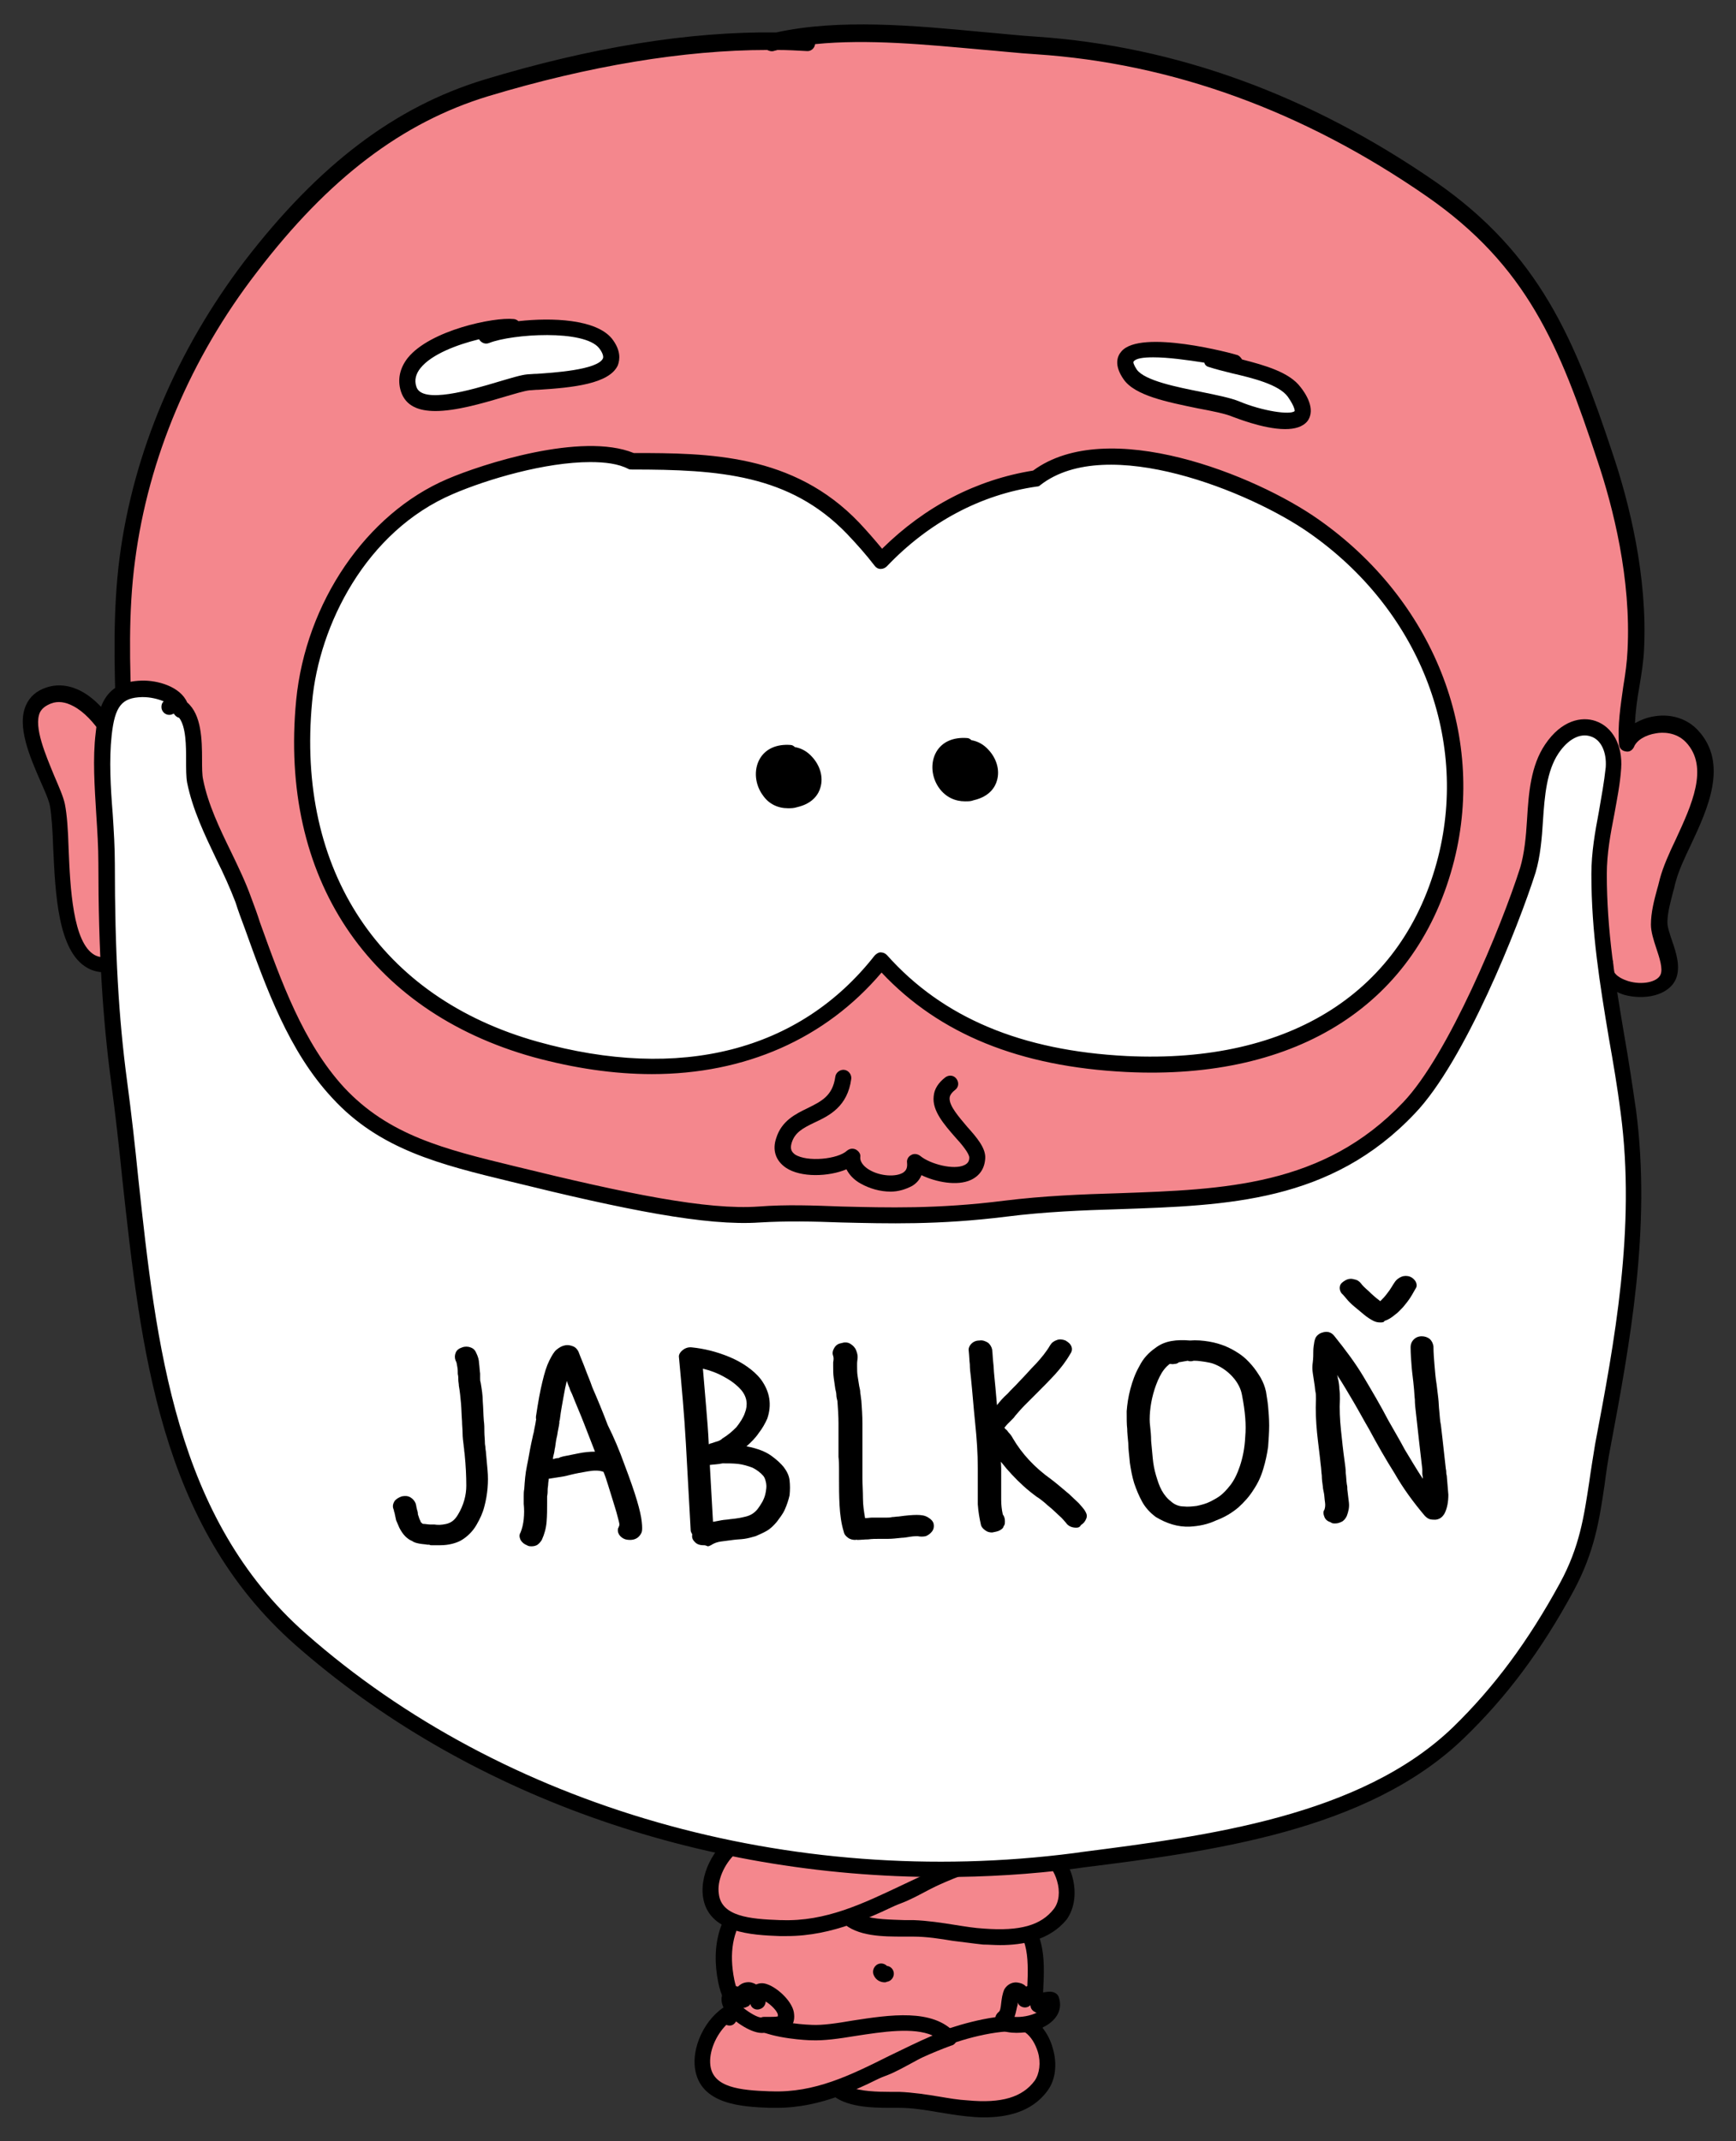 <?xml version="1.0" encoding="utf-8"?>
<!-- Generator: Adobe Illustrator 23.0.1, SVG Export Plug-In . SVG Version: 6.00 Build 0)  -->
<svg version="1.1" id="Layer_1" xmlns="http://www.w3.org/2000/svg" xmlns:xlink="http://www.w3.org/1999/xlink" x="0px" y="0px"
	 viewBox="0 0 326.5 402.7" style="enable-background:new 0 0 326.5 402.7;" xml:space="preserve">
<rect x="0" y="0" width="326.5" height="402.7" fill="#333333" stroke="none"/>
<style type="text/css">
	.st0{fill:#F4878D;}
	.st1{fill:#FFFFFF;}
</style>
<g>
	<g id="Layer_3">
		<g>
			<path class="st0" d="M141.6,356.4c-5,4.1-6.2,9.9-4.9,16.2c1.7,8.4,10.1,11.1,17.6,13.1c7.2,1.9,14.8,2.1,22.2,2.7
				c4.8,0.4,12.4-0.5,15.6-4.5c2.3-2.9,2.5-6,2.7-9.7c0.3-6.2,0.5-11.5-5.5-15.3c-8.9-5.7-22-4.6-32.1-4.9
				c-6.1-0.2-11.2,1.3-16.4,4.5"/>
			<path d="M178.4,389.9c-0.8,0-1.5,0-2.1-0.1c-1.3-0.1-2.7-0.2-4.1-0.3c-6.1-0.4-12.4-0.9-18.4-2.4c-8.1-2.1-16.8-5.1-18.7-14.2
				c-1.5-7.3,0.4-13.4,5.5-17.6c0.6-0.5,1.6-0.4,2.1,0.2c0,0,0,0.1,0.1,0.1c4.6-2.3,9.1-3.3,14.3-3.1c1.8,0.1,3.6,0.1,5.6,0.1
				c9.2,0.1,19.6,0.1,27.3,5.1c6.8,4.3,6.5,10.6,6.2,16.6c-0.2,3.6-0.3,7.2-3,10.5C189.9,388.8,183.1,389.9,178.4,389.9z
				 M140.3,359.9c-2.5,3.2-3.2,7.4-2.2,12.4c1.5,7.5,9,10,16.5,11.9c5.7,1.5,11.9,1.9,17.8,2.3c1.4,0.1,2.7,0.2,4.1,0.3
				c5.2,0.4,11.8-0.8,14.3-4c2.1-2.5,2.2-5.4,2.4-8.8c0.3-6.5,0.2-10.7-4.8-14c-7-4.5-16.9-4.5-25.7-4.6c-2,0-3.8,0-5.7-0.1
				c-5.6-0.2-10.4,1.1-15.5,4.3C141.1,359.9,140.7,360,140.3,359.9z"/>
		</g>
		<g>
			<path class="st0" d="M192.5,380.3c4.1,1.7,5.9,8.4,3.4,11.9c-3.3,4.5-9,4.7-14,4.3c-4.3-0.4-8.4-1.5-12.8-1.6
				c-3.5-0.1-9.2,0.3-11.9-2.3c1.9-2.2,6.3-2.6,9-3.7c3.6-1.6,6.8-3.8,10.5-5.3c4-1.7,13.8-4.4,18-2.4"/>
			<path d="M185,398.2c-1.1,0-2.2-0.1-3.2-0.2c-1.9-0.2-3.7-0.5-5.5-0.8c-2.3-0.4-4.8-0.8-7.2-0.8c-0.5,0-1,0-1.6,0
				c-3.6,0-8.6-0.1-11.3-2.7c-0.6-0.6-0.6-1.4-0.1-2c1.5-1.8,4.3-2.5,6.6-3.2c1.1-0.3,2.1-0.6,2.9-0.9c1.7-0.7,3.3-1.6,5-2.5
				c1.8-1,3.6-2,5.6-2.8c2.2-0.9,9.9-3.5,15.6-3.2c0.4-0.2,0.9-0.3,1.3-0.1c0.3,0.1,0.6,0.3,0.9,0.5c0.5,0.1,0.9,0.3,1.3,0.5
				c0.6,0.3,0.9,0.8,0.8,1.4c0.8,1,1.5,2.3,1.9,3.8c0.9,3,0.5,6-1,8C194,397.3,189.2,398.2,185,398.2z M159.8,392.5
				c2.1,0.8,5.2,0.9,7.6,0.9c0.6,0,1.1,0,1.7,0c2.6,0.1,5.2,0.5,7.6,0.9c1.8,0.3,3.5,0.6,5.3,0.7c6.4,0.6,10.3-0.6,12.6-3.7
				c0.9-1.3,1.2-3.4,0.6-5.4c-0.5-1.6-1.3-2.9-2.4-3.7c-3.9-0.8-11.2,1-15.5,2.8c-1.8,0.8-3.6,1.7-5.3,2.7c-1.7,0.9-3.4,1.9-5.2,2.6
				c-1,0.4-2.1,0.7-3.3,1.1C162.2,391.7,160.9,392.1,159.8,392.5z"/>
		</g>
		<g>
			<path class="st0" d="M138.2,378c-3.6,1.6-6.5,6.5-6,10.7c0.8,5.9,8.2,6,12.9,6.2c12.6,0.5,22.2-7.6,33.5-11.5
				c-5.3-5.8-19-0.7-25.8-1c-2.7-0.1-7.3-0.6-9.7-1.9c-1.7-0.9-3.2-4.7-5.8-0.9"/>
			<path d="M146.1,396.4c-0.4,0-0.7,0-1.1,0h-0.3c-4.9-0.2-13.1-0.5-14-7.5c-0.6-4.7,2.6-10.4,6.9-12.2c0.3-0.1,0.6-0.1,0.8-0.1
				c0.3-0.1,0.5-0.1,0.8-0.2c1.6-0.1,2.8,1,3.6,1.9c0.3,0.3,0.7,0.7,0.9,0.8c1.9,1,6,1.6,9,1.7c2,0.1,4.7-0.3,7.6-0.8
				c7.1-1.1,15.1-2.3,19.3,2.3c0.3,0.4,0.5,0.9,0.3,1.4c-0.1,0.5-0.5,0.9-1,1c-3.6,1.3-7.2,3-10.6,4.7
				C161.6,392.8,154.5,396.4,146.1,396.4z M136.6,380.8c-2,2-3.3,5.1-3,7.6c0.5,4.2,5.6,4.7,11.2,4.9h0.3c8.1,0.3,14.8-3,22-6.6
				c2.7-1.3,5.5-2.7,8.3-3.9c-3.6-1.6-9.4-0.7-14.6,0.1c-3,0.5-5.9,0.9-8.2,0.8c-0.7,0-7.1-0.3-10.4-2.1c-0.6-0.3-1.1-0.9-1.6-1.4
				c-0.3-0.3-1-1-1.2-1c0,0-0.4,0.1-1,1C138,380.9,137.3,381.1,136.6,380.8z"/>
		</g>
		<g>
			<path class="st0" d="M196,347.9c4.3,1.6,6.1,8.4,3.4,11.9c-3.4,4.5-9.3,4.8-14.4,4.3c-4.4-0.4-8.7-1.5-13.2-1.6
				c-3.6-0.1-9.5,0.3-12.3-2.3c1.9-2.2,6.6-2.6,9.3-3.7c3.8-1.6,7-3.8,10.9-5.3c4.1-1.7,14.2-4.4,18.5-2.4"/>
			<path d="M188.1,365.8c-1.1,0-2.2-0.1-3.2-0.1c-1.9-0.2-3.9-0.5-5.7-0.7c-2.4-0.4-4.9-0.8-7.5-0.8c-0.5,0-1.1,0-1.7,0
				c-3.9,0-8.8,0-11.6-2.7c-0.6-0.6-0.6-1.5-0.1-2.1c1.6-1.8,4.4-2.5,6.8-3.2c1.1-0.3,2.2-0.6,3-0.9c1.8-0.7,3.4-1.6,5.1-2.5
				c1.8-1,3.7-2,5.8-2.8c2.3-0.9,10.3-3.6,16.1-3.2c0.4-0.2,0.9-0.3,1.3-0.1c0.3,0.1,0.7,0.3,1,0.5c0.5,0.1,1,0.3,1.4,0.5
				c0.6,0.3,0.9,0.8,0.9,1.4c0.9,1.1,1.6,2.4,2,3.9c0.8,3,0.4,5.9-1.1,8C197.4,364.9,192.4,365.8,188.1,365.8z M162.2,360.2
				c2.2,0.8,5.4,0.8,7.9,0.9c0.6,0,1.2,0,1.7,0c2.7,0.1,5.3,0.5,7.8,0.9c1.9,0.3,3.7,0.6,5.5,0.7c6.7,0.5,10.7-0.6,13.1-3.7
				c1-1.3,1.2-3.3,0.6-5.3c-0.5-1.7-1.4-3-2.5-3.8c-4-0.8-11.7,1-16.1,2.8c-1.9,0.8-3.7,1.7-5.5,2.7c-1.7,0.9-3.5,1.9-5.4,2.6
				c-1,0.4-2.2,0.7-3.4,1.1C164.7,359.4,163.3,359.7,162.2,360.2z"/>
		</g>
		<g>
			<path class="st0" d="M139.9,345.7c-3.7,1.6-6.8,6.5-6.2,10.7c0.8,5.9,8.5,6,13.3,6.2c13,0.4,22.9-7.6,34.6-11.6
				c-5.4-5.8-19.6-0.7-26.7-0.9c-2.8-0.1-7.6-0.6-10-1.9c-1.7-0.9-3.3-4.7-6-0.9"/>
			<path d="M148,364.1c-0.4,0-0.7,0-1.1,0h-0.3c-5-0.2-13.5-0.5-14.4-7.5c-0.6-4.7,2.7-10.4,7.1-12.3c0.3-0.1,0.6-0.1,0.8-0.1
				c0.3-0.1,0.5-0.2,0.8-0.2c1.6-0.1,2.8,1,3.7,1.9c0.3,0.3,0.7,0.7,1,0.8c2,1,6.2,1.6,9.4,1.7c2,0.1,4.9-0.4,7.8-0.8
				c7.3-1.1,15.6-2.4,19.8,2.2c0.3,0.4,0.5,0.9,0.4,1.4s-0.5,0.9-1,1.1c-3.8,1.3-7.4,3.1-11,4.8C164,360.5,156.6,364.1,148,364.1z
				 M138.3,348.6c-2.1,2-3.5,5.1-3.1,7.6c0.5,4.2,5.8,4.7,11.5,4.9h0.3c8.3,0.3,15.3-3.1,22.7-6.6c2.8-1.3,5.6-2.7,8.6-3.9
				c-3.7-1.6-9.7-0.7-15.1,0.1c-3.1,0.5-6.1,0.9-8.4,0.8c-0.7,0-7.3-0.3-10.6-2.1c-0.6-0.3-1.2-0.9-1.7-1.4c-0.3-0.3-1-1-1.3-1
				c0,0-0.4,0-1.1,1C139.7,348.6,139,348.8,138.3,348.6z"/>
		</g>
		<g>
			<path class="st0" d="M143.6,380.8c-1.4,0.3-4.4-1.7-5.4-2.9c-2-2.3-0.5-4.2,1.7-1.9c-0.2-0.8-0.3-1.5,0.7-1.7
				c1.1-0.2,1.6,1.3,2,2c-0.9-4.2,4.8-0.1,5.2,2.3C148.3,381.2,145.6,380.8,143.6,380.8"/>
			<path d="M145.2,382.3c-0.3,0-0.6,0-0.8,0s-0.5,0-0.7,0c-2.3,0.3-5.7-2.3-6.7-3.4c-1.8-2-1.5-3.9-0.5-4.8c0.6-0.5,1.4-0.7,2.3-0.5
				c0.3-0.3,0.8-0.7,1.6-0.8c0.7-0.1,1.3,0.1,1.8,0.4c0.5-0.2,1.2-0.4,2.2,0c1.9,0.7,4.5,3.1,4.9,5.2c0.2,1.2,0,2.1-0.6,2.8
				C147.8,382.2,146.5,382.3,145.2,382.3z M143.7,379.3c0.3,0,0.5,0,0.8,0c0.5,0,1.5,0,1.8-0.1c0-0.1,0-0.2,0-0.3
				c-0.1-0.7-1.3-1.9-2.3-2.5c0,0.6-0.4,1.2-1,1.4c-0.7,0.3-1.5,0-1.8-0.7c0-0.1-0.1-0.2-0.1-0.2c-0.1,0.2-0.3,0.4-0.6,0.5
				c-0.2,0.1-0.4,0.2-0.7,0.2c1.1,0.9,2.8,1.9,3.4,1.8C143.4,379.3,143.6,379.3,143.7,379.3L143.7,379.3z M143.9,375.4L143.9,375.4
				L143.9,375.4z"/>
		</g>
		<g>
			<path class="st0" d="M188.6,379.6c1.6-1.1,0.8-3.4,1.6-4.7c0.7-1.2,2.3-0.3,2.5,1.1c1.1-2.3,2.7-0.9,2.6,1
				c0.6-0.7,1.6-1.1,2.5-0.9c1.5,4-6.4,5.6-8.9,4.3c0-0.2-0.1-0.5,0-0.7"/>
			<path d="M191.2,382.3c-1.2,0-2.4-0.2-3.1-0.6c-0.5-0.2-0.8-0.7-0.8-1.2c0-0.1,0-0.1,0-0.2c-0.3-0.6-0.1-1.4,0.5-1.9
				c0.3-0.2,0.4-0.7,0.5-1.7c0.1-0.8,0.2-1.7,0.6-2.6c0.6-1,1.7-1.5,2.8-1.2c0.5,0.1,0.9,0.3,1.3,0.7c0.6-0.3,1.2-0.3,1.6-0.2
				c0.7,0.2,1.2,0.6,1.6,1.3c0.6-0.1,1.2-0.2,1.7-0.1s1,0.4,1.2,0.9c0.6,1.7,0.2,3.3-1.2,4.6C196.3,381.6,193.6,382.3,191.2,382.3z
				 M190.8,379.3c1.3,0.1,3-0.2,4.2-0.8c-0.1,0-0.2,0-0.3-0.1c-0.5-0.2-0.9-0.7-0.9-1.3c-0.3,0.3-0.8,0.5-1.3,0.4s-0.9-0.4-1.1-0.9
				c0,0.1,0,0.3,0,0.4C191.2,377.6,191.1,378.5,190.8,379.3z"/>
		</g>
		<g>
			<path class="st0" d="M151.8,7.9c-19.9-1.3-41.5,2.8-60.4,8.6c-18.7,5.7-32.6,18.4-44.3,33.6c-12.3,16-20.6,35.2-23.2,55
				C22.2,118,23.3,131,23.5,144c-1.4-5.3-7.8-15.5-14.4-13.2c-8.1,2.8,0.6,15.7,1.7,20.6c1.7,8.3-1.6,37.1,14.1,28.5
				c-2.4,5.6,0.1,11.3,0.8,16.8c0.8,6.1,1.2,12.5,1.7,18.7c1.4,16.1,1.7,33.5,5.7,49.3c17.5,68.8,96.9,77.9,156.4,82.6
				c18.5,1.5,34.3-2.5,51.5-7.9c15.1-4.7,29.6-13.3,39.3-26.1c7.3-9.7,10.6-18.6,14-30.3c10.1-33.7,8.4-67.3,7.7-102
				c-1,5.4,9.9,7,11.7,2.6c1.2-2.8-1.7-7.1-1.7-10c0-2.8,1-5.6,1.6-8.3c1.8-7.4,11.5-19.3,4.5-27c-3.7-4-10.7-2.3-12.3,1.3
				c-0.5-5.6,1.4-11.9,1.7-17.5c0.6-12-2-25.1-5.8-36.4c-7.1-21.3-13.4-37-32.7-50.4c-22.3-15.5-47.2-25.2-74.2-27
				c-15.2-1-34.7-4.3-49.7-0.6"/>
			<path d="M197.2,349.1c-2.6,0-5.2-0.1-7.9-0.3c-30.2-2.4-64.9-5.9-94.4-17.4c-34.7-13.5-55.4-35.2-63.3-66.4
				c-3.1-12.3-4-25.5-4.9-38.3c-0.3-3.7-0.5-7.6-0.8-11.3c-0.2-1.8-0.3-3.6-0.4-5.5c-0.3-4.4-0.7-8.8-1.2-13.1
				c-0.2-1.3-0.5-2.7-0.8-4.1c-0.7-3.3-1.4-6.8-0.9-10.3c-2.4,0.7-4.5,0.6-6.2-0.4c-5.5-3.1-6-13.9-6.4-22.6
				c-0.1-3.1-0.3-6.1-0.6-7.8c-0.2-1.1-1-2.9-1.8-4.7c-2-4.6-4.5-10.4-2.7-14.3c0.7-1.6,2-2.7,3.8-3.3c2.1-0.7,4.3-0.5,6.6,0.7
				c2.6,1.4,4.9,4,6.6,6.6c0-0.6,0-1.3-0.1-1.9c-0.3-9.8-0.6-19.9,0.7-29.9C25.1,85,33.3,65.8,46,49.1c14-18.2,28.3-29,45-34.1
				c20.1-6.1,38.6-9.1,55-8.9c11.8-2.6,26-1.3,38.6-0.1c3.6,0.3,7.1,0.7,10.4,0.9c26.2,1.8,51.4,11,75,27.3
				c19.6,13.6,26.2,29.7,33.3,51.1c3.1,9.2,6.6,23.1,5.9,36.9c-0.1,2.3-0.5,4.7-0.9,7.1c-0.4,2.2-0.7,4.5-0.8,6.7
				c1.1-0.6,2.3-1.1,3.7-1.3c3.2-0.5,6.2,0.5,8.2,2.7c5.7,6.2,1.8,14.7-1.4,21.5c-1.2,2.5-2.3,4.9-2.8,6.8c-0.2,0.6-0.3,1.3-0.5,1.9
				c-0.5,2-1.1,4-1.1,5.9c0,0.9,0.5,2.3,0.9,3.5c0.8,2.3,1.6,4.9,0.7,7.1c-1.4,3.2-6,4-9.7,3c-0.7-0.2-1.3-0.5-1.8-0.8
				c0,0.9,0,1.9,0.1,2.8c0.7,32.3,1.4,62.9-7.9,94.1c-3.2,10.7-6.5,20.5-14.3,30.7c-11.5,15.2-28.1,22.9-40,26.6
				C225.3,345.8,211.8,349.1,197.2,349.1z M24.8,178.4c0.4,0,0.7,0.1,1,0.4c0.5,0.4,0.6,1.1,0.4,1.7c-1.6,3.7-0.7,7.6,0.1,11.7
				c0.3,1.4,0.6,2.9,0.8,4.3c0.6,4.4,0.9,8.9,1.3,13.3c0.1,1.8,0.3,3.6,0.4,5.4c0.3,3.7,0.6,7.6,0.8,11.3
				c0.9,12.6,1.8,25.7,4.8,37.7c16.6,65.2,88.7,76.3,155.1,81.5c17.3,1.4,32.3-2,50.9-7.8c16.2-5.1,29.9-14.2,38.5-25.5
				c6.8-9,10-17.1,13.8-29.8c9.2-30.8,8.5-61.1,7.8-93.2c0-2.2-0.1-4.5-0.1-6.7c-0.1-0.6-0.1-1.2,0-1.8c0.1-0.8,0.8-1.3,1.6-1.2
				c0.8,0.1,1.4,0.7,1.4,1.5c0,0.4,0,0.8,0,1.2c0.4,1.3,2.2,1.9,2.8,2.1c2.6,0.8,5.5,0.2,6.1-1.2c0.5-1.1-0.2-3.2-0.8-5
				c-0.5-1.5-1-3.1-1-4.4c0-2.3,0.6-4.6,1.2-6.8c0.2-0.6,0.3-1.2,0.5-1.9c0.6-2.2,1.7-4.7,3-7.4c2.9-6.3,6.3-13.5,1.9-18.2
				c-1.9-2-4.5-1.9-5.6-1.7c-2,0.3-3.7,1.3-4.2,2.6c-0.3,0.6-0.9,1-1.6,0.8c-0.7-0.1-1.2-0.7-1.2-1.3c-0.3-3.6,0.3-7.3,0.8-10.9
				c0.4-2.4,0.7-4.6,0.8-6.8c0.7-13.4-2.7-26.9-5.7-35.8C293.3,65,287.2,50,268.3,36.9c-23.1-16-47.8-25-73.5-26.7
				c-3.3-0.2-6.8-0.6-10.5-0.9c-10-0.9-21.1-2-31-1c-0.1,0.8-0.8,1.4-1.6,1.3c-1.8-0.1-3.6-0.2-5.5-0.2c-0.2,0.1-0.5,0.1-0.7,0.2
				c-0.4,0.1-0.8,0-1.2-0.2c-15.6,0-33.6,3-52.5,8.7c-16.1,4.9-30,15.4-43.5,33.1c-12.5,16.2-20.4,35-22.9,54.2
				c-1.3,9.7-1,19.7-0.6,29.4c0.1,3,0.2,6.2,0.3,9.2c0,0.8-0.5,1.4-1.3,1.5s-1.5-0.4-1.7-1.1c-0.9-3.5-4.3-9.5-8.3-11.6
				c-1.5-0.8-2.9-1-4.2-0.5c-1,0.4-1.7,0.9-2.1,1.7c-1.2,2.7,1.1,8,2.7,11.9c0.9,2.1,1.7,3.9,2,5.3c0.4,2,0.6,4.9,0.7,8.3
				c0.3,7.5,0.8,17.8,4.9,20.1c1.5,0.8,3.6,0.5,6.3-0.9C24.3,178.4,24.6,178.4,24.8,178.4z"/>
		</g>
		<g>
			<path class="st1" d="M247.1,98.9c-11.5-8-39-19.2-52.3-9c-11.3,1.7-21.4,7.4-29.1,15.5c-1.6-2.1-3.4-4.1-5.3-6.1
				c-11.6-12.1-26.1-12.6-41.7-12.6c-8.5-3.7-25.8,1.2-34.2,4.8c-15.8,6.7-25.9,23.9-27.5,40.3c-3,31.2,12.2,56.7,43.5,65.5
				c25.8,7.2,49.8,2.6,65-16.7c11.2,12.5,26.6,18.5,46.2,19.5c27.5,1.4,52.8-9.5,60.2-38.7C278.1,137,267.3,113,247.1,98.9z"/>
			<path d="M122.6,202c-7.1,0-14.6-1.1-22.3-3.2c-31.1-8.7-47.8-33.8-44.6-67.1c1.8-18.4,13.2-35.1,28.4-41.6
				c6.5-2.8,25.3-8.9,35.1-4.9c14,0,30,0.1,42.4,13.1c1.5,1.6,2.9,3.2,4.3,4.9c8.1-8,17.8-13,28.4-14.7c14-10.3,41.8,0.8,53.7,9.2
				c21.5,15.1,31.5,40.2,25.5,64.1c-6.8,26.9-29.3,41.4-61.7,39.8c-20-1-35.1-7.1-46-18.7C155.2,195.4,140.1,202,122.6,202z
				 M111,86.9c-8.4,0-19.3,3.2-25.8,6c-16.4,7-25.2,24.7-26.5,39.1c-3,31.7,12.8,55.6,42.4,63.9c26.8,7.5,49.3,1.8,63.4-16.2
				c0.3-0.3,0.7-0.6,1.1-0.6c0.5,0,0.9,0.2,1.2,0.5c10.5,11.8,25.3,18,45.1,19c30.9,1.5,52.2-12.2,58.6-37.5
				c5.7-22.7-3.8-46.6-24.3-60.9c-11-7.7-38-18.7-50.5-9c-0.2,0.2-0.4,0.3-0.7,0.3c-10.5,1.5-20.3,6.7-28.2,15
				c-0.3,0.3-0.7,0.5-1.2,0.5c-0.4,0-0.8-0.2-1.1-0.6c-1.6-2.1-3.4-4.1-5.2-6c-10.8-11.2-24.1-12.1-40.4-12.1c-0.3,0-0.5,0-0.7-0.1
				C116.3,87.2,113.8,86.9,111,86.9z"/>
		</g>
		<g>
			<path d="M181.8,140.4c-7.4-0.8-5.7,10.3,1.1,8.7c6.3-1.5,2.9-9.6-2.3-8.3"/>
			<path d="M181.5,150.7c-1.9,0-3.6-0.8-4.8-2.4c-1.5-2-1.8-4.8-0.6-6.9c1.1-1.9,3.2-2.8,5.8-2.6c0.3,0,0.6,0.2,0.8,0.4
				c1.2,0.2,2.3,0.8,3.2,1.8c1.5,1.6,2.2,3.8,1.6,5.8c-0.3,1.1-1.3,3-4.4,3.7C182.6,150.7,182.1,150.7,181.5,150.7z M179.8,142.1
				c-0.4,0.2-0.7,0.4-1,0.9c-0.6,1-0.4,2.5,0.4,3.6c0.5,0.7,1.6,1.5,3.3,1.1c0.8-0.2,1.9-0.6,2.2-1.7c0.3-0.9-0.1-2-0.9-2.8
				c-0.5-0.5-1.5-1.2-2.9-0.8C180.5,142.4,180.1,142.3,179.8,142.1z"/>
		</g>
		<g>
			<path d="M148.4,141.7c-7.4-0.8-5.7,10.3,1.1,8.7c6.3-1.5,2.9-9.6-2.3-8.3"/>
			<path d="M148.2,152c-1.9,0-3.6-0.8-4.7-2.4c-1.5-2-1.8-4.8-0.6-6.9c1.1-1.9,3.2-2.8,5.8-2.6c0.3,0,0.6,0.2,0.8,0.4
				c1.2,0.2,2.3,0.8,3.2,1.8c1.5,1.6,2.2,3.8,1.6,5.8c-0.3,1.1-1.3,3-4.4,3.7C149.3,152,148.7,152,148.2,152z M146.4,143.4
				c-0.4,0.2-0.7,0.4-1,0.9c-0.6,1-0.4,2.5,0.4,3.6c0.5,0.7,1.5,1.5,3.3,1.1c0.8-0.2,1.9-0.6,2.2-1.7c0.3-0.9-0.1-2-0.9-2.8
				c-0.5-0.5-1.5-1.2-2.9-0.8C147.1,143.7,146.7,143.6,146.4,143.4z"/>
		</g>
		<g>
			<path class="st1" d="M34,133.5c-0.4-2.7-4.4-4-7.4-3.9c-5.4,0.2-6.6,3.4-7.1,8.5c-0.8,7.7,0.6,16.4,0.6,24.3
				c0,14,0.5,27.4,2.4,41c4.9,36.3,4.2,78.5,34.1,104.9c39,34.4,94.1,48.3,145.7,41.7c23.7-3,54.1-6.6,72.1-24.1
				c8.4-8.2,14.8-17.2,20.4-27.5c5.1-9.4,4.9-16.6,6.8-26.6c3.9-20.8,7.6-41.4,4.8-62.9c-2-15.2-5.5-28.7-5.5-44.5
				c0-7,2.2-13.3,2.7-20c0.6-7.8-6.9-10.7-11.6-3.6c-4.1,6.2-2.2,15.8-4.5,22.8c-3.7,11.5-13.7,35.7-22.3,44.7
				c-20.8,21.8-48,15.5-75.9,19c-20.8,2.6-33.2,0.2-46.3,1.1c-10.1,0.7-26.2-2.7-46.5-7.6c-13.2-3.2-24.1-5.9-32.8-15.2
				c-9.1-9.8-13.2-23.6-17.9-36.3c-2.6-7.2-7.5-14.5-9-22.3c-0.7-3.4,0.9-11.8-3.1-14c-0.1-0.1-0.2-0.3-0.3-0.4
				c-0.9-0.4-0.8,0.3-1.6,0.5"/>
			<path d="M177,353c-45.6,0-89.6-15.6-121.5-43.7c-25.5-22.5-29-55.6-32.5-87.6c-0.6-6-1.3-12.2-2.1-18.2
				c-1.6-12-2.4-24.8-2.4-41.2c0-3-0.2-6.1-0.4-9.2c-0.3-5.1-0.7-10.4-0.1-15.3c0.5-4.7,1.6-9.6,8.6-9.8c3-0.1,7.3,1.1,8.6,4.1
				c2.7,2.3,2.8,7,2.8,10.8c0,1.4,0,2.8,0.2,3.7c0.9,4.6,3.1,9.2,5.3,13.7c1.3,2.7,2.7,5.6,3.7,8.4c0.6,1.6,1.2,3.2,1.7,4.8
				c4,11.1,8.1,22.6,15.8,31c8.4,9,18.8,11.6,32,14.8c21.2,5.2,36.3,8.3,46,7.6c5.2-0.4,10.3-0.2,15.6,0c8.4,0.2,18,0.5,30.6-1.1
				c7.3-0.9,14.5-1.2,21.5-1.4c19.8-0.7,38.5-1.3,53.5-17.1c8.5-8.9,18.5-33.1,22-44.1c0.8-2.7,1.1-5.8,1.3-9.1
				c0.3-5,0.7-10.1,3.4-14.1c3.1-4.6,6.9-5.3,9.5-4.4c3.2,1.1,5.1,4.6,4.8,8.9c-0.2,3-0.8,5.9-1.3,8.7c-0.7,3.6-1.4,7.3-1.4,11.2
				c0,10.7,1.6,20.3,3.3,30.4c0.8,4.5,1.5,9.2,2.2,14c2.9,22.2-1.2,44.1-4.8,63.3c-0.5,2.5-0.8,4.7-1.1,7c-1,6.8-1.9,12.7-5.8,20
				c-6.1,11.3-12.7,20.1-20.7,27.8c-18.1,17.5-47.7,21.3-71.6,24.3l-1.4,0.2C193.9,352.5,185.4,353,177,353z M26.9,131.1
				c-0.1,0-0.2,0-0.2,0c-3.8,0.1-5.1,1.7-5.7,7.2c-0.5,4.6-0.2,9.8,0.2,14.8c0.2,3.1,0.4,6.3,0.4,9.4c0,16.3,0.7,28.9,2.3,40.8
				c0.8,6,1.5,12.2,2.1,18.2c3.4,31.5,6.9,64,31.5,85.7c37.1,32.7,91.1,48.2,144.5,41.3l1.4-0.2c23.4-3,52.5-6.7,69.9-23.5
				c7.7-7.5,14.1-16.1,20.1-27.1c3.7-6.8,4.5-12.5,5.5-19c0.3-2.2,0.7-4.6,1.1-7.1c3.6-19,7.7-40.6,4.8-62.4
				c-0.6-4.7-1.4-9.4-2.2-13.9c-1.7-10.2-3.3-19.9-3.3-30.9c0-4.1,0.7-8,1.4-11.7c0.5-2.9,1-5.6,1.3-8.4c0.2-2.9-0.9-5.2-2.8-5.8
				c-2-0.7-4.3,0.5-6.1,3.2c-2.2,3.3-2.6,8-2.9,12.6c-0.2,3.3-0.5,6.8-1.4,9.8c-3.2,10.1-13.3,35.5-22.7,45.3
				c-15.8,16.7-35.2,17.3-55.6,18c-6.9,0.2-14.1,0.5-21.2,1.4c-12.8,1.6-22.5,1.3-31.1,1.1c-5.3-0.2-10.3-0.3-15.3,0
				c-10.1,0.7-25.4-2.4-46.9-7.7c-13.2-3.2-24.6-6-33.5-15.7c-8.2-8.8-12.4-20.6-16.5-32c-0.6-1.6-1.2-3.2-1.7-4.8
				c-1-2.6-2.2-5.3-3.6-8.1c-2.2-4.6-4.5-9.4-5.5-14.4c-0.2-1.1-0.2-2.6-0.2-4.2c0-2.7,0-6.3-1.3-8c-0.4-0.1-0.8-0.4-1-0.8
				c-0.2,0.1-0.3,0.1-0.5,0.2c-0.8,0.2-1.6-0.3-1.8-1.1c-0.1-0.5,0-1.1,0.4-1.4C29.6,131.4,28.2,131.1,26.9,131.1z"/>
		</g>
		<path d="M167.5,224.1c-2,0-4-0.6-5.6-1.5c-1.3-0.7-2.2-1.7-2.7-2.7c-3.3,1.4-8.6,1.6-11.4-0.3c-1.9-1.3-2.6-3.3-1.8-5.6
			c1-3.2,3.6-4.5,5.9-5.6c2.6-1.3,4.7-2.3,5.2-5.9c0.1-0.8,0.9-1.4,1.7-1.3s1.4,0.9,1.3,1.7c-0.7,5.2-4.1,6.9-6.9,8.2
			c-2.3,1.1-3.7,1.9-4.3,3.8c-0.4,1.3,0.1,1.8,0.6,2.2c2.3,1.5,8.1,0.9,9.8-0.7c0.5-0.4,1.1-0.5,1.7-0.2c0.5,0.3,0.9,0.8,0.8,1.4
			c-0.1,1.1,1,2,1.7,2.4c2,1.2,5,1.4,6.4,0.5c0.4-0.3,0.8-0.7,0.7-1.8c-0.1-0.6,0.2-1.2,0.8-1.5c0.5-0.3,1.2-0.2,1.7,0.2
			c1.8,1.5,6.3,2.7,8.3,1.7c0.6-0.3,0.9-0.7,0.9-1.4c0-0.8-1.5-2.6-2.7-3.9c-2-2.3-4.3-4.9-4-7.6c0.1-1.4,0.9-2.6,2.2-3.6
			c0.7-0.5,1.6-0.4,2.1,0.3c0.5,0.7,0.4,1.6-0.3,2.1c-0.9,0.7-1,1.3-1,1.5c-0.1,1.5,1.8,3.6,3.3,5.4c1.8,2,3.5,4,3.4,5.9
			s-1,3.3-2.7,4.1c-2.6,1.2-6.6,0.4-9.3-0.9c-0.3,0.8-0.9,1.5-1.7,2C170.3,223.7,168.9,224.1,167.5,224.1z"/>
		<g>
			<path class="st1" d="M96.5,61.5c-4.1-0.4-22.2,3.6-19.6,11.7c2,6.4,18.3-0.8,22.5-1.2c3.6-0.4,19.9-0.4,14.5-7.3
				c-3.6-4.7-18.5-3-22.5-1.5"/>
			<path d="M81.9,77.3c-3.1,0-5.6-0.9-6.5-3.7c-0.7-2.2-0.2-4.4,1.3-6.3c4.2-5.2,16.2-7.7,19.9-7.3c0.3,0,0.7,0.2,0.9,0.4
				c6.3-0.7,14.6-0.4,17.6,3.3c1.7,2.2,1.5,3.9,1.1,5c-1.6,3.5-8.5,4.2-14.9,4.6c-0.7,0-1.3,0.1-1.7,0.1c-1,0.1-2.9,0.7-5,1.3
				C90.6,75.9,85.7,77.3,81.9,77.3z M90.1,63.8c-4.1,1-8.9,2.8-11,5.4c-0.9,1.1-1.2,2.3-0.8,3.5c1,3.4,10.4,0.6,15.4-0.9
				c2.4-0.7,4.3-1.3,5.5-1.4c0.4,0,1.1-0.1,1.8-0.1c2.8-0.2,11.4-0.7,12.4-2.9c0.2-0.5-0.3-1.4-0.7-1.9c-2.8-3.6-16.4-2.7-20.7-1
				C91.3,64.8,90.5,64.5,90.1,63.8z"/>
		</g>
		<g>
			<path class="st1" d="M232.2,68.2c-1.6-0.8-25.4-6.2-19.6,2.3c2.8,4,15.6,4.7,19.9,6.6c4.3,1.8,16.9,5.1,10.8-3.2
				c-2.8-3.8-11.6-4.7-15.6-6.1"/>
			<path d="M241.7,80.7c-4.2,0-9.7-2.3-9.8-2.3c-1.4-0.6-3.9-1.1-6.6-1.6c-5.8-1.2-11.9-2.4-14-5.5c-1.8-2.6-1.2-4.3-0.4-5.2
				c3.6-4.3,21.1,0.4,21.9,0.7c0.4,0.2,0.6,0.5,0.8,0.8c4.3,1.1,8.9,2.4,11,5.2c0.8,1,3,4.1,1.3,6.4C245,80.3,243.5,80.7,241.7,80.7
				z M216.9,67.2c-1.9,0-3.3,0.2-3.7,0.8c-0.1,0.1,0,0.6,0.6,1.5c1.5,2.1,7.6,3.3,12.1,4.2c2.9,0.6,5.5,1.1,7.2,1.8
				c4.3,1.8,9.6,2.6,10.4,1.8l0,0c0,0,0.1-0.7-1.3-2.7c-1.7-2.3-6.6-3.5-10.5-4.4c-1.6-0.4-3.2-0.8-4.4-1.2
				c-0.4-0.1-0.7-0.4-0.8-0.8C223.3,67.7,219.7,67.2,216.9,67.2z"/>
		</g>
		<path d="M166.4,372.8c-0.8,0-1.6-0.4-2-1.2c-0.4-0.7-0.2-1.6,0.5-2.1c0.6-0.4,1.4-0.3,1.9,0.2c0.7,0.1,1.2,0.6,1.3,1.3
			c0.1,0.8-0.5,1.6-1.3,1.7C166.6,372.8,166.5,372.8,166.4,372.8z"/>
	</g>
	<g>
		<g>
			<path d="M82.8,290.6c-0.3,0-0.5,0-0.8,0s-0.6,0-0.9,0c-0.2,0-0.3-0.1-0.4-0.1c-0.1,0-0.2,0-0.3,0c-0.5-0.1-1-0.1-1.5-0.2
				s-1-0.2-1.4-0.5c-0.5-0.2-0.9-0.5-1.3-0.9c-0.4-0.4-0.8-1-1.1-1.6c-0.2-0.5-0.4-0.9-0.6-1.4c-0.1-0.5-0.2-0.9-0.3-1.4
				c0-0.1-0.1-0.2-0.1-0.3c0-0.1,0-0.2-0.1-0.4c-0.2-0.5-0.1-1,0.2-1.5c0.3-0.4,0.8-0.7,1.4-0.9c0.6-0.1,1.1-0.1,1.6,0.2
				c0.5,0.3,0.8,0.7,1,1.2c0,0.2,0.1,0.3,0.1,0.5s0.1,0.3,0.1,0.5c0.1,0.3,0.2,0.6,0.2,1c0.1,0.3,0.2,0.6,0.3,0.9
				c0.1,0.2,0.2,0.3,0.2,0.5c0.1,0.1,0.2,0.2,0.3,0.3c0.1,0.1,0.3,0.1,0.5,0.1s0.6,0.1,1,0.1c0.1,0,0.2,0,0.4,0c0.1,0,0.3,0,0.4,0
				c0.6,0.1,1.3,0.1,2.2-0.1s1.6-0.7,2.2-1.7c1.1-1.8,1.6-3.7,1.6-5.5s-0.1-3.8-0.3-5.8c0-0.3-0.1-0.6-0.1-0.9s-0.1-0.6-0.1-0.9
				c-0.1-0.8-0.2-1.5-0.2-2.3c0-0.7-0.1-1.5-0.1-2.2c-0.1-1.2-0.1-2.3-0.2-3.4c-0.1-1.1-0.2-2.2-0.4-3.3c0-0.4-0.1-0.7-0.1-1.1
				c0-0.3,0-0.7-0.1-1.1c0-0.5,0-0.9-0.1-1.4s-0.1-0.8-0.3-1.1c-0.2-0.5-0.2-1,0-1.5s0.6-0.8,1.2-1c0.5-0.2,1.1-0.2,1.6,0
				c0.6,0.2,0.9,0.6,1.1,1.1c0.3,0.6,0.5,1.3,0.5,1.9c0.1,0.6,0.1,1.3,0.2,1.9c0,0.3,0,0.6,0,0.9s0,0.5,0.1,0.8
				c0.2,1.2,0.4,2.4,0.4,3.6c0.1,1.2,0.1,2.4,0.2,3.6c0.1,0.7,0.1,1.4,0.1,2.1s0.1,1.4,0.1,2.1c0,0.3,0.1,0.6,0.1,0.9
				s0.1,0.6,0.1,0.9c0.1,1.1,0.2,2.2,0.3,3.3c0.1,1.1,0.1,2.2,0,3.4c-0.1,1.1-0.3,2.3-0.6,3.4c-0.3,1.2-0.8,2.3-1.5,3.5
				s-1.7,2.2-2.9,2.9C85.8,290.2,84.4,290.6,82.8,290.6z"/>
			<path d="M117.4,275.3c1.1,2.9,1.9,5.2,2.4,6.9c0.5,1.7,0.8,3,0.9,4c0.1,0.9,0.1,1.6,0,1.9s-0.3,0.6-0.4,0.7
				c-0.4,0.5-1,0.8-1.8,0.8c-0.6,0-1.1-0.1-1.6-0.5c-0.4-0.3-0.7-0.8-0.7-1.3c0-0.2,0-0.3,0.1-0.5c0.1-0.1,0.1-0.3,0.2-0.5
				c0-0.4-0.2-1-0.4-1.8s-0.5-1.7-0.8-2.7s-0.6-1.9-0.9-2.9c-0.3-1-0.6-1.9-0.9-2.6c-0.8-0.3-1.7-0.3-2.9-0.1
				c-1.2,0.2-2.3,0.4-3.5,0.7c-0.7,0.2-1.3,0.3-2,0.4c-0.6,0.1-1.3,0.2-1.9,0.3c0,0.3-0.1,0.7-0.1,1s-0.1,0.7-0.1,1
				c0,0.4,0,0.8-0.1,1.3c0,0.4,0,0.9,0,1.3c0,1.1,0,2.3-0.1,3.5s-0.4,2.3-0.9,3.4c-0.2,0.3-0.4,0.6-0.8,0.9
				c-0.3,0.2-0.7,0.3-1.1,0.3c-0.3,0-0.6,0-0.9-0.2c-0.5-0.2-0.9-0.5-1.2-1c-0.2-0.5-0.3-0.9,0-1.4c0.3-0.7,0.5-1.6,0.6-2.5
				c0.1-1,0.1-1.9,0-2.9c0-0.5,0-0.9,0-1.4s0-0.9,0.1-1.4c0.1-1.5,0.2-2.9,0.5-4.3s0.5-2.8,0.8-4.2c0.2-0.8,0.3-1.5,0.5-2.2
				c0.1-0.7,0.3-1.4,0.4-2.2c0-0.1,0.1-0.2,0-0.3c0-0.1,0-0.2,0-0.4c0.4-2.7,0.8-4.9,1.2-6.5c0.4-1.7,0.8-3,1.3-4
				c0.5-1,0.9-1.7,1.4-2.1s1-0.7,1.6-0.8c0.5-0.1,1,0,1.5,0.2s0.8,0.6,1,1c0.4,1.1,0.9,2.2,1.3,3.3c0.4,1.1,0.9,2.2,1.3,3.4
				c1,2.3,2,4.7,2.9,7.1C115.5,270.4,116.5,272.8,117.4,275.3z M105.9,273.9c1-0.2,2-0.4,3-0.6s2-0.3,3-0.3
				c-0.7-1.8-1.4-3.6-2.1-5.4c-0.7-1.8-1.5-3.6-2.2-5.4c-0.2-0.4-0.4-0.8-0.5-1.2c-0.2-0.4-0.3-0.8-0.5-1.3
				c-0.2,0.8-0.4,1.7-0.6,2.9c-0.2,1.2-0.5,2.6-0.7,4.3c0,0.2-0.1,0.3-0.1,0.4s0,0.2,0,0.3c-0.1,0.8-0.3,1.5-0.4,2.3
				c-0.2,0.8-0.3,1.5-0.4,2.3c-0.1,0.3-0.1,0.7-0.2,1.1c-0.1,0.4-0.2,0.7-0.2,1.1c0.3-0.1,0.7-0.2,1.1-0.2
				C105.2,274.1,105.5,274,105.9,273.9z"/>
			<path d="M132.3,290.6c-0.7,0-1.3-0.2-1.7-0.7c-0.4-0.4-0.5-0.9-0.4-1.3c-0.1-0.2-0.1-0.3-0.2-0.4c0-0.1-0.1-0.2-0.1-0.4
				c-0.3-5.5-0.6-10.9-0.9-16.3c-0.3-5.4-0.8-10.8-1.3-16.2c-0.1-0.5,0.2-1,0.7-1.4s1.1-0.6,1.8-0.5c1,0.1,2.2,0.3,3.4,0.6
				c1.2,0.3,2.4,0.7,3.6,1.2c1.2,0.5,2.3,1.1,3.3,1.8c1,0.7,1.9,1.5,2.6,2.4c1.7,2.3,2.1,4.8,1.2,7.4c-0.4,0.9-0.9,1.8-1.6,2.7
				c-0.6,0.9-1.4,1.7-2.3,2.5c2.1,0.4,3.6,1,4.7,1.8c1.1,0.8,1.8,1.5,2.3,2.1c0.6,0.8,1,1.6,1.1,2.5s0.1,1.8,0,2.8
				c-0.2,0.9-0.5,1.8-0.9,2.7c-0.4,0.9-1,1.6-1.5,2.3c-0.6,0.7-1.2,1.3-1.9,1.7c-0.7,0.4-1.4,0.7-2.1,1c-0.7,0.2-1.4,0.4-2.1,0.5
				c-0.7,0.1-1.4,0.1-2.1,0.2c-0.8,0.1-1.6,0.2-2.3,0.3c-0.7,0.1-1.3,0.3-1.9,0.7c-0.2,0.1-0.4,0.2-0.6,0.2
				C132.7,290.6,132.5,290.6,132.3,290.6z M132.2,257.4c0.2,2.4,0.4,4.7,0.6,7.1c0.2,2.4,0.4,4.7,0.5,7.1c0.1,0,0.1,0,0.2-0.1
				c0.5-0.1,0.9-0.3,1.3-0.4c0.4-0.1,0.8-0.3,1.1-0.6c1-0.6,1.8-1.3,2.6-2.1c0.7-0.9,1.3-1.8,1.6-2.7c0.6-1.5,0.4-3-0.7-4.3
				c-0.8-0.9-1.8-1.7-3.1-2.4C134.9,258.2,133.5,257.7,132.2,257.4z M133.5,275.5c0.1,1.8,0.2,3.6,0.3,5.4s0.2,3.5,0.3,5.3
				c0.5-0.1,1.1-0.2,1.6-0.3c0.5-0.1,1.1-0.1,1.6-0.2c1.2-0.1,2.2-0.3,3-0.5s1.5-0.6,2.1-1.3c0.4-0.5,0.7-1,1-1.5
				c0.3-0.6,0.5-1.1,0.6-1.7s0.2-1.1,0.1-1.7c-0.1-0.5-0.2-1-0.5-1.4c-0.6-0.7-1.3-1.2-2.1-1.6c-0.8-0.3-1.8-0.6-2.7-0.7
				c-1-0.1-1.9-0.1-2.9-0.1C135,275.4,134.2,275.4,133.5,275.5z"/>
			<path d="M160.9,289.6c-0.5,0-1-0.1-1.4-0.4s-0.7-0.6-0.8-1.1c-0.5-1.6-0.7-3.3-0.8-5c-0.1-1.8-0.1-3.4-0.1-5v-1.9
				c0-0.7,0-1.4-0.1-2.2c0-0.7,0-1.5,0-2.2c0-1.3,0-2.7,0-4.1s-0.1-2.8-0.2-4.2c-0.1-0.4-0.2-0.8-0.2-1.1c0-0.4-0.1-0.8-0.2-1.2
				c-0.1-0.7-0.2-1.4-0.3-2.1s-0.1-1.5-0.1-2.2c0-0.3,0-0.6,0-0.7c0.1-0.5,0.1-0.9,0-1.2c-0.2-0.5-0.1-1,0.2-1.5s0.7-0.8,1.3-0.9
				c0.6-0.2,1.2-0.2,1.7,0.1c0.5,0.3,0.9,0.7,1.1,1.2c0.2,0.5,0.3,0.9,0.3,1.3s-0.1,0.8-0.1,1.2c0,0.1,0,0.2,0,0.3
				c0,0.1,0,0.2,0,0.3c0,0.6,0,1.2,0.1,1.8c0.1,0.6,0.2,1.2,0.3,1.9c0.1,0.4,0.2,0.8,0.2,1.3c0.1,0.4,0.1,0.9,0.2,1.4
				c0.1,1.4,0.2,2.8,0.2,4.3c0,1.4,0,2.8,0,4.2c0,0.7,0,1.4,0,2.1s0,1.4,0,2.1v1.9c0,1.2,0.1,2.5,0.1,3.8s0.2,2.5,0.4,3.7
				c0.5,0,0.9-0.1,1.4-0.1s0.9,0,1.3,0h1.5c0.2,0,0.5,0,0.9-0.1c0.4,0,0.8-0.1,1.2-0.1c1.4-0.2,2.6-0.3,3.4-0.3
				c0.9,0,1.6,0.1,2.2,0.5c0.5,0.3,0.9,0.7,1,1.2s0,1-0.3,1.4s-0.7,0.7-1.2,0.9c-0.5,0.1-1,0.1-1.5,0c-0.3,0-0.8,0-1.4,0.1
				c-0.6,0.1-1.2,0.2-1.6,0.2c-1,0.1-1.8,0.2-2.6,0.2h-1.5c-0.8,0-1.5,0-2.2,0.1c-0.7,0-1.4,0.1-2.1,0.1
				C161.1,289.5,161,289.6,160.9,289.6z"/>
			<path d="M186.6,288.2c-0.5,0-0.9-0.1-1.3-0.4c-0.4-0.3-0.7-0.6-0.8-1c-0.3-1.3-0.5-2.5-0.6-3.9c0-1.3,0-2.6,0-4c0-0.5,0-1,0-1.4
				c0-0.5,0-0.9,0-1.3c0-2.9-0.2-5.7-0.5-8.6s-0.5-5.7-0.8-8.6c-0.1-0.8-0.2-1.6-0.2-2.4c-0.1-0.8-0.1-1.6-0.2-2.5
				c-0.1-0.5,0.1-1,0.5-1.4s0.9-0.6,1.5-0.6c0.6-0.1,1.1,0.1,1.6,0.4c0.4,0.3,0.7,0.8,0.8,1.3c0.1,0.8,0.1,1.6,0.2,2.4
				c0.1,0.8,0.1,1.6,0.2,2.5c0.3,2.9,0.5,5.7,0.8,8.7c0.2,2.9,0.4,5.8,0.5,8.7c0,0.5,0,0.9,0,1.4s0,1,0,1.5c0,1,0,2,0,3
				s0.1,1.9,0.3,2.8c0.3,0.4,0.4,0.8,0.4,1.3c0,0.3,0,0.5-0.1,0.7s-0.2,0.3-0.2,0.4c-0.1,0.2-0.2,0.3-0.5,0.5s-0.6,0.3-1.1,0.4
				L186.6,288.2z M202.4,287.3c-0.8,0-1.5-0.3-1.9-0.9c-0.2-0.2-0.4-0.5-0.9-1c-0.4-0.4-0.9-0.8-1.4-1.3s-1.1-0.9-1.6-1.4
				c-0.6-0.5-1.1-0.9-1.6-1.2c-1.8-1.3-3.3-2.7-4.7-4.2s-2.6-3-3.6-4.7c-0.1-0.1-0.2-0.2-0.3-0.3c-0.1-0.1-0.2-0.2-0.3-0.4
				c-0.4-0.5-0.7-1-1.1-1.6c-0.4-0.6-0.5-1.2-0.4-1.8c0.1-0.7,0.3-1.3,0.8-1.9s0.9-1.1,1.4-1.6c0.1-0.1,0.2-0.2,0.3-0.3
				c0.1-0.1,0.2-0.2,0.3-0.3c0.6-0.8,1.3-1.6,2.1-2.3c0.7-0.8,1.5-1.5,2.2-2.3c1.1-1.1,2.1-2.3,3.2-3.4c1-1.1,1.9-2.2,2.6-3.4
				c0.3-0.5,0.7-0.8,1.3-1c0.5-0.2,1.1-0.1,1.6,0.1c0.5,0.3,0.9,0.6,1.1,1.1c0.2,0.5,0.1,1-0.2,1.4c-0.8,1.4-1.8,2.7-2.9,3.9
				c-1.1,1.2-2.3,2.4-3.5,3.6c-0.7,0.7-1.5,1.5-2.1,2.1c-0.7,0.7-1.3,1.4-1.9,2.1c-0.1,0.2-0.3,0.4-0.7,0.8
				c-0.2,0.2-0.4,0.4-0.7,0.7c-0.3,0.3-0.4,0.5-0.6,0.7c0.1,0.1,0.2,0.3,0.4,0.4c0.2,0.2,0.3,0.4,0.4,0.5c0.3,0.3,0.6,0.7,0.8,1.1
				c1.7,2.9,4.1,5.5,7.2,7.7c0.4,0.3,0.9,0.7,1.5,1.2s1.2,1,1.9,1.6c0.6,0.6,1.2,1.1,1.8,1.7c0.5,0.6,1,1.1,1.2,1.5
				c0.3,0.5,0.4,0.9,0.2,1.4s-0.5,0.9-1,1.2C203.1,287.2,202.8,287.3,202.4,287.3z"/>
			<path d="M223.8,287.1c-2.3,0.1-4.4-0.6-6.4-1.8c-1.1-0.8-2-1.8-2.6-2.9s-1.1-2.3-1.5-3.5c-0.4-1.3-0.6-2.5-0.8-3.8
				c-0.1-1.3-0.3-2.5-0.3-3.7c-0.1-1.1-0.2-2-0.2-2.7c-0.1-0.8-0.1-1.9-0.1-3.3c0.1-1.3,0.3-2.7,0.7-4.2c0.4-1.5,0.9-2.9,1.7-4.3
				c0.7-1.4,1.7-2.5,3-3.4c0.9-0.7,1.9-1.1,3-1.3c1.1-0.2,2.3-0.2,3.5-0.1c1.2-0.1,2.4,0,3.6,0.2s2.1,0.5,2.9,0.8
				c1,0.4,1.9,0.9,2.8,1.5s1.6,1.3,2.3,2.1c0.7,0.8,1.2,1.6,1.7,2.4c0.5,0.9,0.8,1.7,1,2.6c0.1,0.8,0.3,1.7,0.4,2.8
				c0.1,1.1,0.2,2.3,0.2,3.6c0,1.3-0.1,2.6-0.2,4c-0.2,1.4-0.5,2.8-0.9,4.1c-0.4,1.4-1,2.7-1.8,3.9c-0.8,1.3-1.8,2.4-2.9,3.4
				c-1.2,1-2.5,1.8-4.1,2.4C227.1,286.7,225.5,287,223.8,287.1z M220,256.5c-0.8,0.6-1.4,1.4-1.9,2.4s-0.9,2.1-1.2,3.2
				c-0.3,1.1-0.5,2.2-0.6,3.3c-0.1,1.1-0.1,2,0,2.7c0.1,0.9,0.2,1.9,0.2,2.9c0.1,1,0.2,2.1,0.3,3.2c0.1,1.1,0.3,2.2,0.6,3.2
				c0.3,1,0.6,2,1.1,2.9s1.1,1.6,1.9,2.2c0.6,0.5,1.4,0.8,2.2,0.8c0.8,0.1,1.7,0,2.5-0.1c0.9-0.2,1.7-0.4,2.5-0.8s1.5-0.8,2-1.2
				c0.5-0.4,1.1-1,1.8-1.9c0.7-0.9,1.3-2.1,1.8-3.6s0.9-3.3,1-5.5c0.2-2.2,0-4.7-0.6-7.8c-0.2-1.2-0.8-2.4-1.8-3.5s-2.2-1.9-3.5-2.4
				c-0.5-0.2-1.1-0.3-1.7-0.4c-0.7-0.1-1.3-0.2-2-0.2c-0.2,0-0.4,0.1-0.6,0.1s-0.4,0-0.6-0.1c-0.6,0.1-1.2,0.2-1.7,0.3
				c-0.2,0.2-0.5,0.3-0.8,0.3C220.5,256.6,220.3,256.5,220,256.5z"/>
			<path d="M251.1,286.5c-0.3,0-0.6,0-0.8-0.2c-0.6-0.2-1-0.5-1.2-1s-0.3-1,0-1.4c0.1-0.3,0.2-0.8,0.1-1.4s-0.1-1.2-0.2-1.7
				s-0.2-0.9-0.2-1.2c-0.1-0.7-0.2-1.4-0.2-2.1c-0.1-0.7-0.1-1.4-0.2-2c-0.2-2-0.5-4.1-0.7-6.1c-0.2-2.1-0.3-4.2-0.2-6.3
				c0-0.5,0-1-0.1-1.4c-0.1-0.5-0.1-1-0.2-1.5c-0.1-0.6-0.2-1.3-0.3-2c-0.1-0.7-0.1-1.3,0-2c0.1-0.8,0.1-1.5,0.1-2.1
				s0.1-1.2,0.2-1.8c0.1-0.4,0.2-0.8,0.5-1.1c0.3-0.3,0.6-0.5,1-0.6c0.9-0.3,1.7-0.1,2.3,0.7c2,2.5,3.9,5,5.5,7.7
				c1.6,2.7,3.2,5.4,4.6,8.1c1,1.8,2.1,3.6,3.1,5.5c1.1,1.8,2.2,3.7,3.4,5.5V278c0-0.3-0.1-0.6-0.1-0.9s0-0.5,0-0.8
				c-0.1-0.9-0.2-1.8-0.3-2.6c-0.1-0.9-0.2-1.8-0.3-2.6c-0.1-0.9-0.2-1.8-0.3-2.7c-0.1-0.9-0.2-1.8-0.3-2.7
				c-0.1-0.8-0.2-1.7-0.2-2.5c-0.1-0.8-0.1-1.6-0.2-2.4c-0.1-1.2-0.3-2.5-0.4-3.7c-0.1-1.3-0.2-2.5-0.2-3.8c0-0.5,0.2-1,0.6-1.4
				s0.9-0.6,1.5-0.6s1.1,0.2,1.5,0.5c0.4,0.4,0.6,0.8,0.7,1.4c0,1.2,0.1,2.4,0.2,3.6c0.1,1.2,0.2,2.4,0.4,3.6
				c0.1,0.8,0.2,1.6,0.3,2.5c0.1,0.8,0.1,1.7,0.2,2.5c0.1,0.9,0.1,1.7,0.3,2.6c0.1,0.9,0.2,1.7,0.3,2.6c0.1,0.9,0.2,1.8,0.3,2.7
				c0.1,0.9,0.2,1.8,0.3,2.7c0,0.2,0.1,0.5,0.1,0.7s0,0.5,0.1,0.8c0.1,1.1,0.2,2.3,0.3,3.6c0,1.3-0.2,2.5-0.7,3.5
				c-0.4,0.7-0.9,1.1-1.7,1.2c-0.4,0-0.7,0-1.1-0.1c-0.3-0.1-0.6-0.3-0.9-0.6c-2.2-2.6-4.1-5.2-5.7-8c-1.7-2.7-3.3-5.5-4.8-8.3
				c-1-1.7-1.9-3.4-2.9-5.1s-2-3.4-3.1-5.1c0,0.2,0.1,0.3,0.1,0.4s0,0.3,0.1,0.5c0.1,0.5,0.2,1.1,0.2,1.7c0.1,0.6,0.1,1.2,0.1,1.9
				c-0.1,1.9,0,3.9,0.2,5.8s0.4,3.9,0.7,6c0.1,0.7,0.2,1.4,0.2,2.1c0.1,0.7,0.1,1.4,0.2,2.1c0.1,0.4,0.1,0.7,0.1,1
				c0.1,0.8,0.2,1.6,0.3,2.5c0.1,0.9-0.1,1.7-0.4,2.5c-0.2,0.4-0.4,0.7-0.8,1C251.9,286.4,251.6,286.5,251.1,286.5z M259.6,248.7
				c-0.5,0-0.9-0.1-1.3-0.3c-0.6-0.3-1.2-0.7-1.8-1.2c-0.6-0.5-1.2-1-1.8-1.5c-0.6-0.5-1.1-1-1.5-1.5s-0.7-0.8-0.9-1
				c-0.3-0.4-0.4-0.9-0.3-1.3c0.1-0.5,0.5-0.8,1-1.1c0.5-0.3,1.1-0.4,1.7-0.2c0.6,0.1,1,0.4,1.3,0.8c0.2,0.3,0.6,0.7,1.4,1.4
				c0.7,0.7,1.4,1.3,2.2,1.9c0.4-0.4,0.9-0.9,1.4-1.6c0.5-0.6,0.9-1.4,1.4-2.1c0.3-0.4,0.7-0.7,1.2-0.9c0.5-0.2,1.1-0.2,1.6,0
				s0.9,0.6,1.1,1c0.2,0.5,0.2,0.9-0.1,1.3c-0.3,0.5-0.6,1.1-1,1.7s-0.8,1.1-1.3,1.7c-0.5,0.5-1,1.1-1.6,1.5
				c-0.6,0.5-1.2,0.9-1.9,1.1C260.3,248.7,259.9,248.7,259.6,248.7z"/>
		</g>
	</g>
</g>
</svg>
